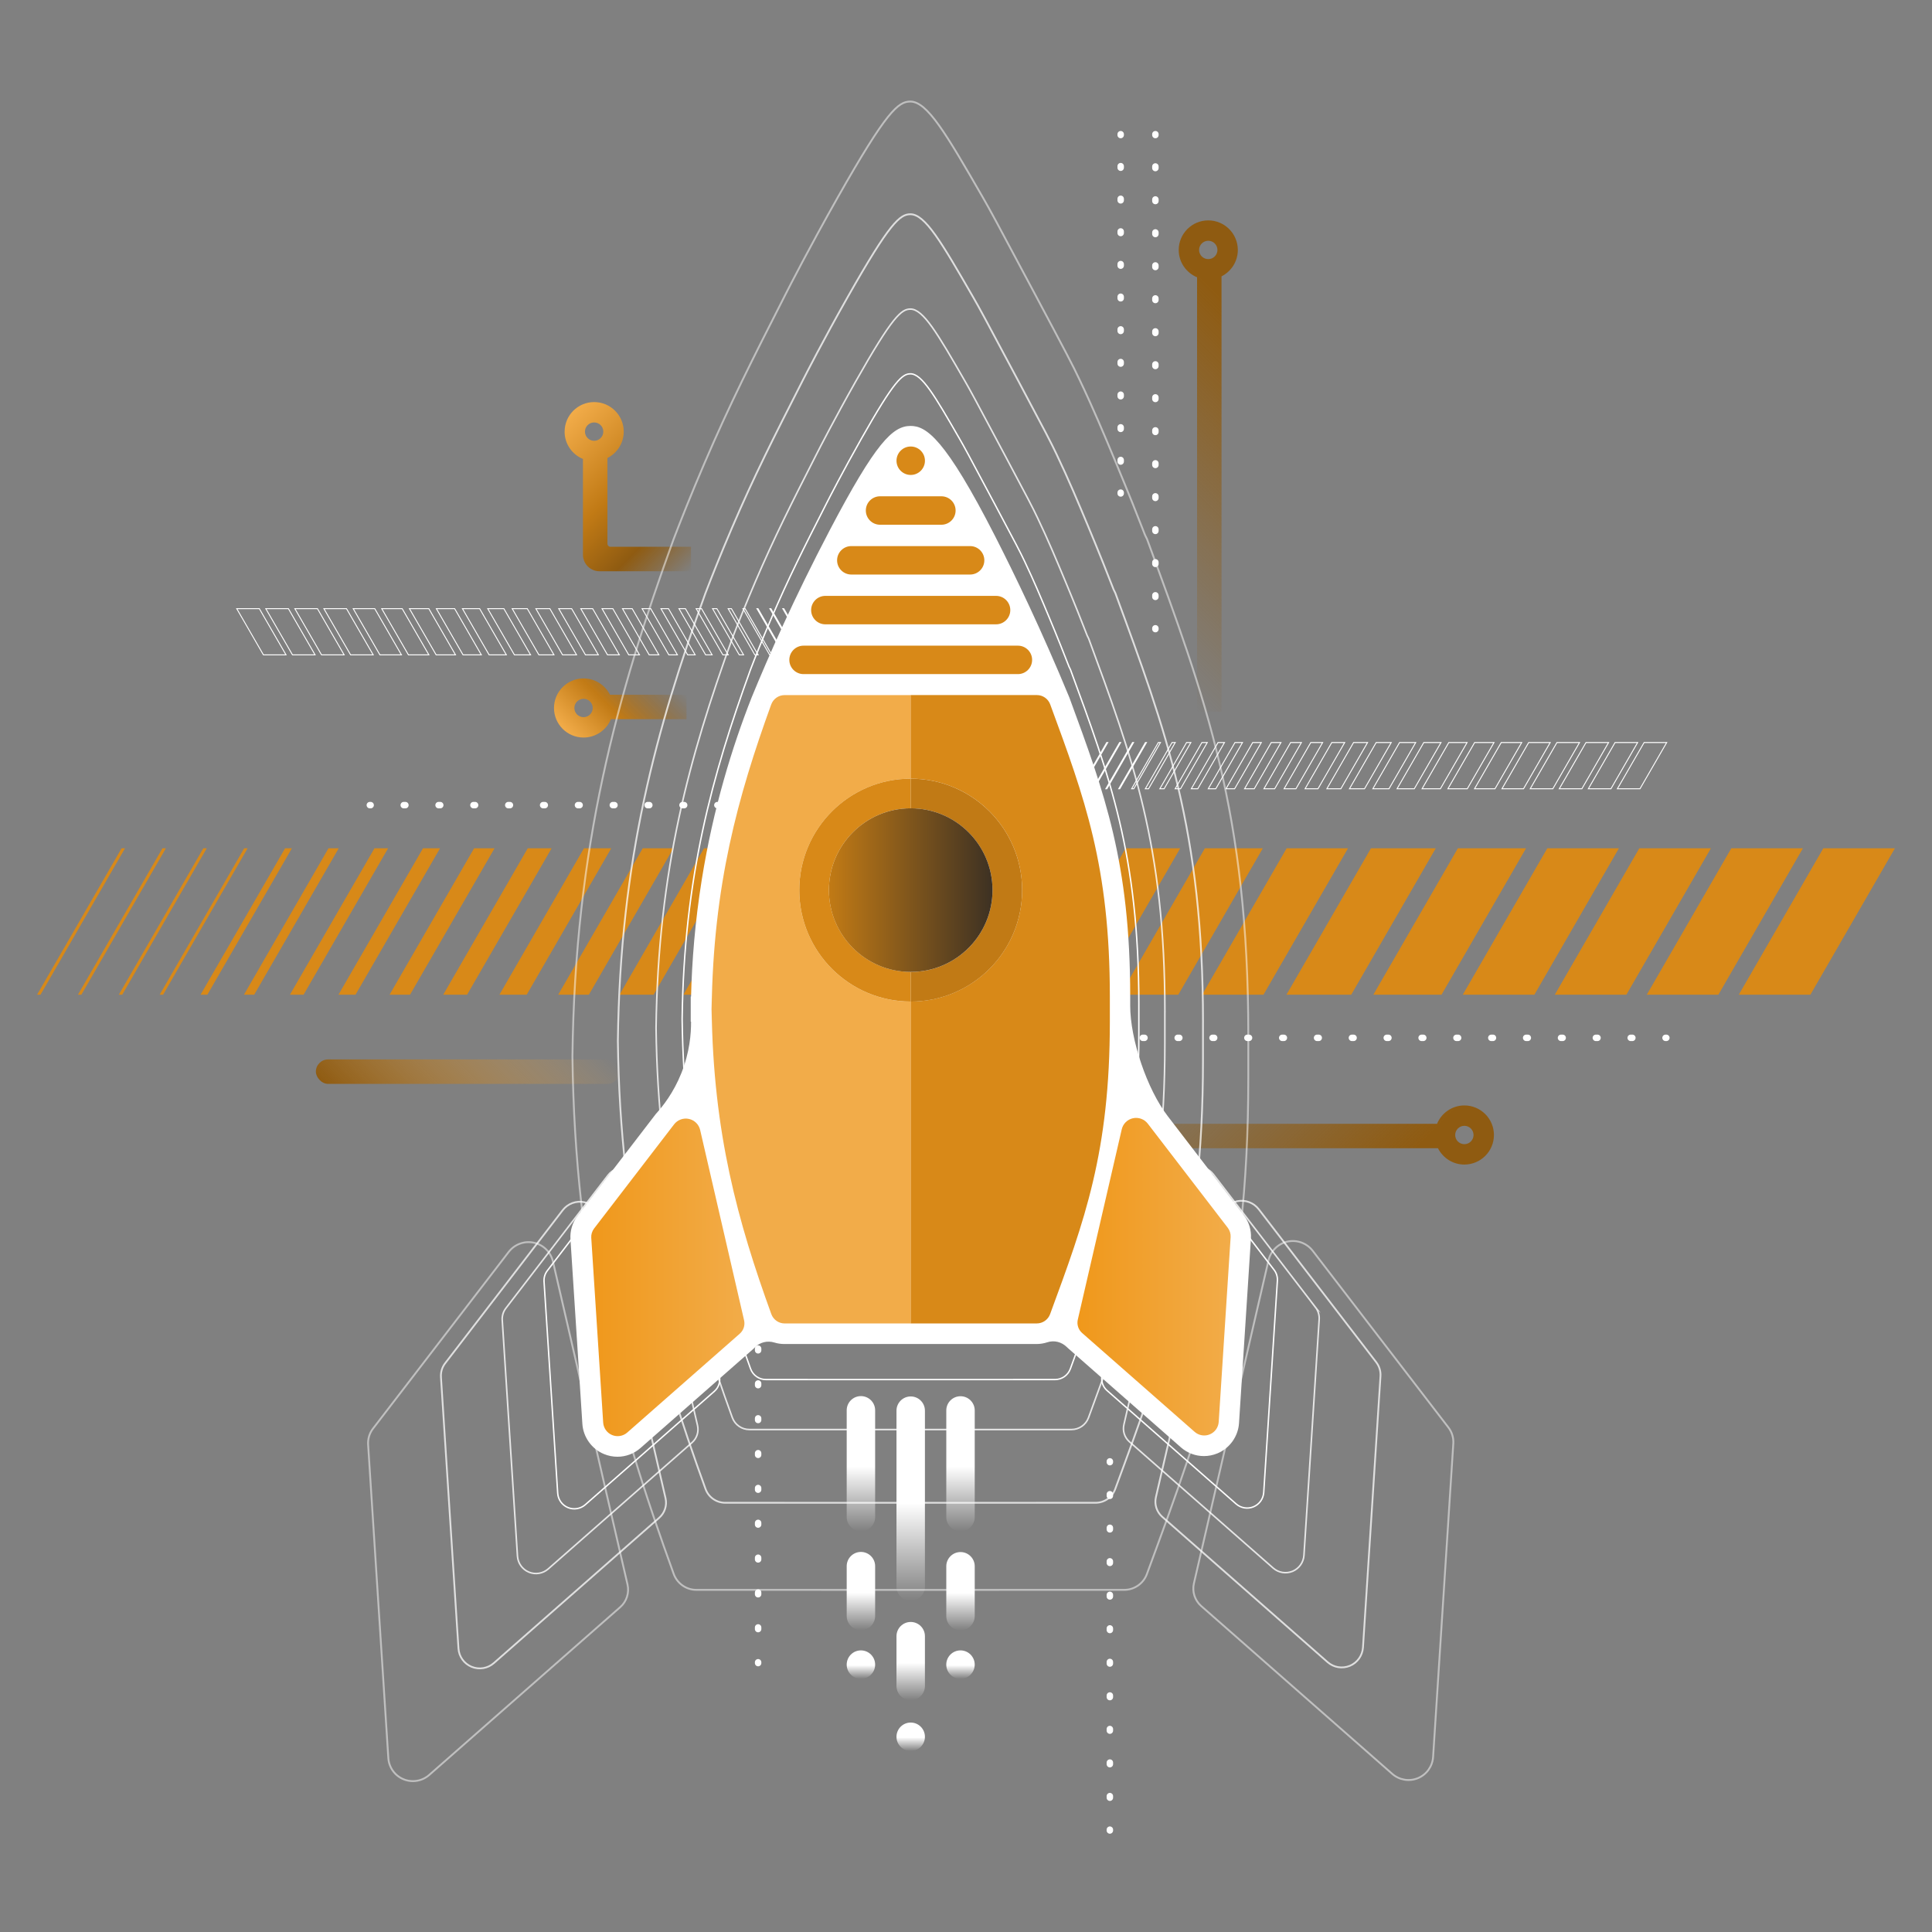 <?xml version="1.0" encoding="UTF-8"?>
<svg id="Layer_1" data-name="Layer 1" xmlns="http://www.w3.org/2000/svg" xmlns:xlink="http://www.w3.org/1999/xlink" viewBox="0 0 1080 1080">
  <rect x="0" y="0" width="1080" height="1080" fill="#808080" stroke="none"/>
  <defs>
    <style>
      .cls-1 {
        opacity: .75;
      }

      .cls-2 {
        fill: url(#linear-gradient-13);
      }

      .cls-2, .cls-3, .cls-4, .cls-5, .cls-6, .cls-7, .cls-8, .cls-9, .cls-10, .cls-11, .cls-12, .cls-13, .cls-14, .cls-15, .cls-16, .cls-17 {
        fill-rule: evenodd;
      }

      .cls-3 {
        fill: url(#linear-gradient-15);
      }

      .cls-4, .cls-6, .cls-18, .cls-19, .cls-20, .cls-21, .cls-9, .cls-10, .cls-22, .cls-23, .cls-24, .cls-25, .cls-26, .cls-27 {
        fill: none;
        stroke: #fff;
      }

      .cls-4, .cls-6, .cls-18, .cls-20, .cls-21, .cls-9, .cls-10, .cls-22, .cls-25 {
        stroke-miterlimit: 10;
      }

      .cls-5 {
        fill: url(#linear-gradient-10);
      }

      .cls-28 {
        fill: url(#linear-gradient-2);
      }

      .cls-6, .cls-18 {
        stroke-width: .79px;
      }

      .cls-7, .cls-29 {
        fill: #d88918;
      }

      .cls-19, .cls-23, .cls-24, .cls-26, .cls-27 {
        stroke-linecap: round;
        stroke-linejoin: round;
        stroke-width: 3.61px;
      }

      .cls-30 {
        fill: #c17a15;
      }

      .cls-8 {
        fill: #fff;
      }

      .cls-21 {
        stroke-width: .52px;
      }

      .cls-31 {
        fill: url(#linear-gradient-4);
      }

      .cls-32 {
        opacity: .8;
      }

      .cls-33 {
        fill: url(#linear-gradient-3);
      }

      .cls-34 {
        fill: url(#linear-gradient-5);
      }

      .cls-9, .cls-22 {
        stroke-width: .88px;
      }

      .cls-10, .cls-25 {
        stroke-width: 1.04px;
      }

      .cls-35 {
        fill: url(#linear-gradient-17);
      }

      .cls-11 {
        fill: url(#linear-gradient-9);
      }

      .cls-12 {
        fill: url(#linear-gradient-12);
      }

      .cls-13 {
        fill: url(#linear-gradient-6);
      }

      .cls-36 {
        fill: #f2ac49;
      }

      .cls-23 {
        stroke-dasharray: .89 17.86;
      }

      .cls-24 {
        stroke-dasharray: .93 18.55;
      }

      .cls-37 {
        fill: #e58c35;
      }

      .cls-14 {
        fill: url(#linear-gradient-7);
      }

      .cls-15 {
        fill: url(#linear-gradient-8);
      }

      .cls-16 {
        fill: url(#linear-gradient-14);
      }

      .cls-26 {
        stroke-dasharray: .87 17.38;
      }

      .cls-38 {
        fill: url(#linear-gradient-16);
      }

      .cls-17 {
        fill: url(#linear-gradient-11);
      }

      .cls-39 {
        fill: url(#linear-gradient);
      }

      .cls-40 {
        opacity: .5;
      }

      .cls-27 {
        stroke-dasharray: .88 17.56;
      }
    </style>
    <linearGradient id="linear-gradient" x1="94.8" y1="659.95" x2="182.53" y2="572.22" gradientTransform="translate(122.81 -17.03)" gradientUnits="userSpaceOnUse">
      <stop offset="0" stop-color="#8f5b11"/>
      <stop offset="1" stop-color="#f2ac49" stop-opacity="0"/>
    </linearGradient>
    <linearGradient id="linear-gradient-2" x1="12128.34" y1="2889.45" x2="12172.49" y2="2845.29" gradientTransform="translate(12497.14 3262.85) rotate(-180)" gradientUnits="userSpaceOnUse">
      <stop offset="0" stop-color="#8f5b11" stop-opacity="0"/>
      <stop offset=".56" stop-color="#c17a15"/>
      <stop offset="1" stop-color="#f2ac49"/>
    </linearGradient>
    <linearGradient id="linear-gradient-3" x1="7439.22" y1="-4360.74" x2="7516.99" y2="-4438.51" gradientTransform="translate(4745.07 7760.49) rotate(-90)" gradientUnits="userSpaceOnUse">
      <stop offset="0" stop-color="#8f5b11" stop-opacity="0"/>
      <stop offset=".27" stop-color="#8f5b11"/>
      <stop offset=".56" stop-color="#c17a15"/>
      <stop offset="1" stop-color="#f2ac49"/>
    </linearGradient>
    <linearGradient id="linear-gradient-4" x1="603.78" y1="332.44" x2="747.64" y2="188.58" gradientUnits="userSpaceOnUse">
      <stop offset="0" stop-color="#8f5b11" stop-opacity="0"/>
      <stop offset=".85" stop-color="#8f5b11"/>
    </linearGradient>
    <linearGradient id="linear-gradient-5" x1="3922.63" y1="6878.52" x2="4066.49" y2="6734.66" gradientTransform="translate(7504.4 -3359.81) rotate(90)" xlink:href="#linear-gradient-4"/>
    <linearGradient id="linear-gradient-6" x1="330.49" y1="714.05" x2="416.14" y2="714.05" gradientUnits="userSpaceOnUse">
      <stop offset="0" stop-color="#f0981b"/>
      <stop offset="1" stop-color="#f2ac49"/>
    </linearGradient>
    <linearGradient id="linear-gradient-7" x1="509.09" y1="894.93" x2="509.09" y2="780.61" gradientUnits="userSpaceOnUse">
      <stop offset="0" stop-color="#fff" stop-opacity="0"/>
      <stop offset=".48" stop-color="#fff"/>
    </linearGradient>
    <linearGradient id="linear-gradient-8" x1="536.92" y1="856.01" x2="536.92" y2="780.49" xlink:href="#linear-gradient-7"/>
    <linearGradient id="linear-gradient-9" x1="481.26" y1="855.97" x2="481.26" y2="780.42" xlink:href="#linear-gradient-7"/>
    <linearGradient id="linear-gradient-10" x1="509.09" y1="950.42" x2="509.09" y2="906.69" xlink:href="#linear-gradient-7"/>
    <linearGradient id="linear-gradient-11" x1="536.92" y1="911.34" x2="536.92" y2="867.61" xlink:href="#linear-gradient-7"/>
    <linearGradient id="linear-gradient-12" x1="481.26" y1="911.27" x2="481.26" y2="867.53" xlink:href="#linear-gradient-7"/>
    <linearGradient id="linear-gradient-13" x1="509.09" y1="978.82" x2="509.09" y2="962.92" xlink:href="#linear-gradient-7"/>
    <linearGradient id="linear-gradient-14" x1="536.92" y1="938.48" x2="536.92" y2="922.57" xlink:href="#linear-gradient-7"/>
    <linearGradient id="linear-gradient-15" x1="481.26" y1="938.48" x2="481.26" y2="922.58" xlink:href="#linear-gradient-7"/>
    <linearGradient id="linear-gradient-16" x1="463.37" y1="497.58" x2="554.82" y2="497.58" gradientUnits="userSpaceOnUse">
      <stop offset="0" stop-color="#c17a15"/>
      <stop offset="1" stop-color="#3d3123"/>
    </linearGradient>
    <linearGradient id="linear-gradient-17" x1="602.31" y1="713.68" x2="687.96" y2="713.68" xlink:href="#linear-gradient-6"/>
  </defs>
  <rect class="cls-39" x="176.58" y="592.22" width="169.78" height="13.67" rx="6.84" ry="6.84"/>
  <path class="cls-28" d="M326.21,412.29c6.89,0,12.82-4.24,15.29-10.26h42.26v-13.67h-42.78c-2.72-5.4-8.32-9.11-14.77-9.11-9.11,0-16.52,7.41-16.52,16.52s7.41,16.52,16.52,16.52ZM326.21,390.64c2.83,0,5.13,2.3,5.13,5.13s-2.3,5.13-5.13,5.13-5.13-2.3-5.13-5.13,2.31-5.13,5.13-5.13Z"/>
  <path class="cls-33" d="M315.61,241.28c0,6.89,4.24,12.81,10.26,15.28v53.53c0,5.1,4.14,9.24,9.24,9.24h51.16v-13.67h-45.03c-.93,0-1.69-.76-1.69-1.69v-47.93c5.4-2.72,9.12-8.31,9.12-14.76,0-9.11-7.41-16.52-16.52-16.52s-16.52,7.41-16.52,16.52ZM337.26,241.28c0,2.83-2.3,5.13-5.13,5.13s-5.13-2.3-5.13-5.13,2.3-5.13,5.13-5.13,5.13,2.3,5.13,5.13Z"/>
  <path class="cls-31" d="M691.95,139.72c0-9.11-7.41-16.52-16.52-16.52s-16.52,7.41-16.52,16.52c0,6.89,4.24,12.81,10.26,15.28v242.81h13.67v-243.33c5.4-2.72,9.12-8.31,9.12-14.76ZM675.43,134.59c2.83,0,5.13,2.3,5.13,5.13s-2.3,5.13-5.13,5.13-5.13-2.3-5.13-5.13,2.3-5.13,5.13-5.13Z"/>
  <path class="cls-34" d="M818.6,650.99c9.11,0,16.52-7.41,16.52-16.52,0-9.11-7.41-16.52-16.52-16.52-6.89,0-12.81,4.24-15.28,10.26h-242.81s0,13.67,0,13.67h243.33c2.72,5.4,8.31,9.12,14.76,9.12ZM823.72,634.47c0,2.83-2.3,5.13-5.13,5.13-2.83,0-5.13-2.3-5.13-5.13,0-2.83,2.3-5.13,5.13-5.13s5.13,2.3,5.13,5.13Z"/>
  <g>
    <line class="cls-19" x1="645.87" y1="351.68" x2="645.87" y2="351.22"/>
    <line class="cls-27" x1="645.87" y1="333.66" x2="645.87" y2="84.26"/>
    <line class="cls-19" x1="645.87" y1="75.48" x2="645.87" y2="75.02"/>
  </g>
  <g>
    <line class="cls-19" x1="626.47" y1="275.84" x2="626.47" y2="275.39"/>
    <line class="cls-26" x1="626.47" y1="258" x2="626.47" y2="84.17"/>
    <line class="cls-19" x1="626.47" y1="75.48" x2="626.47" y2="75.02"/>
  </g>
  <g>
    <line class="cls-19" x1="423.79" y1="929.67" x2="423.79" y2="929.22"/>
    <line class="cls-24" x1="423.79" y1="910.67" x2="423.79" y2="588.84"/>
    <line class="cls-19" x1="423.79" y1="579.56" x2="423.79" y2="579.11"/>
  </g>
  <g>
    <line class="cls-19" x1="620.42" y1="1023.25" x2="620.42" y2="1022.79"/>
    <line class="cls-23" x1="620.42" y1="1004.93" x2="620.42" y2="826.29"/>
    <line class="cls-19" x1="620.42" y1="817.36" x2="620.42" y2="816.91"/>
  </g>
  <g>
    <line class="cls-19" x1="931.5" y1="580.16" x2="931.05" y2="580.16"/>
    <line class="cls-24" x1="912.5" y1="580.16" x2="590.67" y2="580.16"/>
    <line class="cls-19" x1="581.4" y1="580.16" x2="580.94" y2="580.16"/>
  </g>
  <g>
    <line class="cls-19" x1="557.3" y1="450.07" x2="556.85" y2="450.07"/>
    <line class="cls-24" x1="538.3" y1="450.07" x2="216.47" y2="450.07"/>
    <line class="cls-19" x1="207.19" y1="450.07" x2="206.74" y2="450.07"/>
  </g>
  <g>
    <polygon class="cls-21" points="671.86 415.08 656.93 440.92 659.94 440.92 674.87 415.08 671.86 415.08"/>
    <polygon class="cls-21" points="680.88 415.08 665.95 440.92 669.57 440.92 684.49 415.08 680.88 415.08"/>
    <polygon class="cls-21" points="663.29 415.08 648.37 440.92 650.77 440.92 665.7 415.08 663.29 415.08"/>
    <polygon class="cls-21" points="700.27 415.08 685.35 440.92 690.16 440.92 705.08 415.08 700.27 415.08"/>
    <polygon class="cls-21" points="710.64 415.08 695.72 440.92 701.14 440.92 716.06 415.08 710.64 415.08"/>
    <polygon class="cls-21" points="690.35 415.08 675.43 440.92 679.64 440.92 694.56 415.08 690.35 415.08"/>
    <polygon class="cls-21" points="655.17 415.08 640.25 440.92 642.06 440.92 656.98 415.08 655.17 415.08"/>
    <polygon class="cls-21" points="625.87 415.08 610.94 440.92 611.54 440.92 626.47 415.08 625.87 415.08"/>
    <polygon class="cls-21" points="618.65 415.08 603.73 440.92 604.33 440.92 619.25 415.08 618.65 415.08"/>
    <polygon class="cls-21" points="721.47 415.08 706.55 440.92 712.56 440.92 727.49 415.08 721.47 415.08"/>
    <polygon class="cls-21" points="633.08 415.08 618.16 440.92 618.76 440.92 633.68 415.08 633.08 415.08"/>
    <polygon class="cls-21" points="647.51 415.08 632.58 440.92 633.79 440.92 648.71 415.08 647.51 415.08"/>
    <polygon class="cls-21" points="640.29 415.08 625.37 440.92 625.97 440.92 640.89 415.08 640.29 415.08"/>
    <polygon class="cls-21" points="824.32 415.08 809.39 440.92 820.23 440.92 835.15 415.08 824.32 415.08"/>
    <polygon class="cls-21" points="839.2 415.08 824.28 440.92 835.72 440.92 850.64 415.08 839.2 415.08"/>
    <polygon class="cls-21" points="870.33 415.08 855.41 440.92 868.05 440.92 882.97 415.08 870.33 415.08"/>
    <polygon class="cls-21" points="854.54 415.08 839.62 440.92 851.66 440.92 866.58 415.08 854.54 415.08"/>
    <polygon class="cls-21" points="886.57 415.08 871.65 440.92 884.29 440.92 899.21 415.08 886.57 415.08"/>
    <polygon class="cls-21" points="919.06 415.08 904.13 440.92 916.77 440.92 931.69 415.08 919.06 415.08"/>
    <polygon class="cls-21" points="902.82 415.08 887.89 440.92 900.53 440.92 915.45 415.08 902.82 415.08"/>
    <polygon class="cls-21" points="744.47 415.08 729.55 440.92 736.77 440.92 751.69 415.08 744.47 415.08"/>
    <polygon class="cls-21" points="756.65 415.08 741.73 440.92 749.55 440.92 764.48 415.08 756.65 415.08"/>
    <polygon class="cls-21" points="732.74 415.08 717.82 440.92 724.44 440.92 739.36 415.08 732.74 415.08"/>
    <polygon class="cls-21" points="769.28 415.08 754.36 440.92 762.78 440.92 777.71 415.08 769.28 415.08"/>
    <polygon class="cls-21" points="782.36 415.08 767.44 440.92 776.47 440.92 791.39 415.08 782.36 415.08"/>
    <polygon class="cls-21" points="795.9 415.08 780.97 440.92 790.6 440.92 805.53 415.08 795.9 415.08"/>
    <polygon class="cls-21" points="809.88 415.08 794.96 440.92 805.19 440.92 820.11 415.08 809.88 415.08"/>
  </g>
  <g>
    <polygon class="cls-21" points="392.18 340.25 407.1 366.09 404.09 366.09 389.17 340.25 392.18 340.25"/>
    <polygon class="cls-21" points="383.16 340.25 398.08 366.09 394.47 366.09 379.55 340.25 383.16 340.25"/>
    <polygon class="cls-21" points="400.75 340.25 415.67 366.09 413.26 366.09 398.34 340.25 400.75 340.25"/>
    <polygon class="cls-21" points="363.77 340.25 378.69 366.09 373.88 366.09 358.95 340.25 363.77 340.25"/>
    <polygon class="cls-21" points="353.39 340.25 368.32 366.09 362.9 366.09 347.98 340.25 353.39 340.25"/>
    <polygon class="cls-21" points="373.69 340.25 388.61 366.09 384.4 366.09 369.48 340.25 373.69 340.25"/>
    <polygon class="cls-21" points="408.87 340.25 423.79 366.09 421.98 366.09 407.06 340.25 408.87 340.25"/>
    <polygon class="cls-21" points="438.17 340.25 453.09 366.09 452.49 366.09 437.57 340.25 438.17 340.25"/>
    <polygon class="cls-21" points="445.39 340.25 460.31 366.09 459.71 366.09 444.78 340.25 445.39 340.25"/>
    <polygon class="cls-21" points="342.57 340.25 357.49 366.09 351.47 366.09 336.55 340.25 342.57 340.25"/>
    <polygon class="cls-21" points="430.96 340.25 445.88 366.09 445.28 366.09 430.36 340.25 430.96 340.25"/>
    <polygon class="cls-21" points="416.53 340.25 431.45 366.09 430.25 366.09 415.33 340.25 416.53 340.25"/>
    <polygon class="cls-21" points="423.74 340.25 438.67 366.09 438.07 366.09 423.14 340.25 423.74 340.25"/>
    <polygon class="cls-21" points="239.72 340.25 254.64 366.09 243.81 366.09 228.89 340.25 239.72 340.25"/>
    <polygon class="cls-21" points="224.83 340.25 239.76 366.09 228.32 366.09 213.4 340.25 224.83 340.25"/>
    <polygon class="cls-21" points="193.7 340.25 208.63 366.09 195.99 366.09 181.07 340.25 193.7 340.25"/>
    <polygon class="cls-21" points="209.49 340.25 224.42 366.09 212.38 366.09 197.46 340.25 209.49 340.25"/>
    <polygon class="cls-21" points="177.46 340.25 192.39 366.09 179.75 366.09 164.83 340.25 177.46 340.25"/>
    <polygon class="cls-21" points="144.98 340.25 159.9 366.09 147.27 366.09 132.34 340.25 144.98 340.25"/>
    <polygon class="cls-21" points="161.22 340.25 176.14 366.09 163.51 366.09 148.58 340.25 161.22 340.25"/>
    <polygon class="cls-21" points="319.56 340.25 334.49 366.09 327.27 366.09 312.34 340.25 319.56 340.25"/>
    <polygon class="cls-21" points="307.39 340.25 322.31 366.09 314.48 366.09 299.56 340.25 307.39 340.25"/>
    <polygon class="cls-21" points="331.29 340.25 346.22 366.09 339.6 366.09 324.67 340.25 331.29 340.25"/>
    <polygon class="cls-21" points="294.76 340.25 309.68 366.09 301.25 366.09 286.33 340.25 294.76 340.25"/>
    <polygon class="cls-21" points="281.67 340.25 296.6 366.09 287.57 366.09 272.65 340.25 281.67 340.25"/>
    <polygon class="cls-21" points="268.14 340.25 283.06 366.09 273.43 366.09 258.51 340.25 268.14 340.25"/>
    <polygon class="cls-21" points="254.16 340.25 269.08 366.09 258.85 366.09 243.93 340.25 254.16 340.25"/>
  </g>
  <path class="cls-29" d="M245.99,474.19l-47.25,81.85h-9.53l47.25-81.85h9.53ZM265.03,474.19l-47.25,81.85h11.43l47.25-81.85h-11.43ZM209.33,474.19l-47.25,81.85h7.62l47.25-81.85h-7.62ZM326.44,474.19l-47.25,81.85h15.25l47.25-81.85h-15.25ZM359.29,474.19l-47.25,81.85h17.15l47.25-81.85h-17.15ZM295.02,474.19l-47.25,81.85h13.34l47.25-81.85h-13.34ZM183.63,474.19l-47.25,81.85h5.72l47.25-81.85h-5.72ZM90.83,474.19l-47.25,81.85h1.91l47.25-81.85h-1.91ZM67.98,474.19l-47.25,81.85h1.91l47.25-81.85h-1.91ZM393.57,474.19l-47.25,81.85h19.06l47.25-81.85h-19.06ZM113.67,474.19l-47.25,81.85h1.91l47.25-81.85h-1.91ZM159.36,474.19l-47.25,81.85h3.81l47.25-81.85h-3.81ZM136.51,474.19l-47.25,81.85h1.91l47.25-81.85h-1.91ZM719.25,474.19l-47.25,81.85h34.3l47.25-81.85h-34.3ZM766.39,474.19l-47.25,81.85h36.21l47.25-81.85h-36.21ZM864.96,474.19l-47.25,81.85h40.02l47.25-81.85h-40.02ZM814.96,474.19l-47.25,81.85h38.11l47.25-81.85h-38.11ZM916.39,474.19l-47.25,81.85h40.02l47.25-81.85h-40.02ZM1019.25,474.19l-47.25,81.85h40.02l47.25-81.85h-40.02ZM967.82,474.19l-47.25,81.85h40.02l47.25-81.85h-40.02ZM466.41,474.19l-47.25,81.85h22.87l47.25-81.85h-22.87ZM504.98,474.19l-47.25,81.85h24.77l47.25-81.85h-24.77ZM429.27,474.19l-47.25,81.85h20.96l47.25-81.85h-20.96ZM544.97,474.19l-47.25,81.85h26.68l47.25-81.85h-26.68ZM586.4,474.19l-47.25,81.85h28.59l47.25-81.85h-28.59ZM629.25,474.19l-47.25,81.85h30.49l47.25-81.85h-30.49ZM673.53,474.19l-47.25,81.85h32.4l47.25-81.85h-32.4Z"/>
  <path class="cls-8" d="M695.35,679.37v-.02c-4.5-5.83-16.74-21.77-28.57-37.18l-14.01-18.24c-11.54-15.03-20.98-42.82-20.98-61.77v-5.08c0-74.77-14.21-113.38-33.88-166.82l-.17-.45c-15.64-37.82-30.34-68.25-41.35-89.85-28.1-55.11-38.68-61.91-47.43-61.86-9.95.05-19.42,9.3-45.13,58.28-19.98,38.07-34.26,70.6-43.66,93.5-10.78,27.39-21.44,61.67-27.88,101.9-3.79,23.71-5.51,45.66-5.98,65.3h-.18v14.06h.18c.04,6.45-.7,17.05-5.52,28.98-4.26,10.57-10.06,18.07-14.19,22.62l-43.76,56.99c-2.85,3.7-4.25,8.31-3.95,12.98l6.66,103.25c.48,7.41,5.22,14.03,12.07,16.86,2.45,1.02,5.01,1.51,7.54,1.51,4.67,0,9.25-1.67,12.91-4.89,18.45-16.21,52.11-45.79,62.92-55.28.36-.32.7-.64,1.04-.98,2.82-2.88,6.96-3.88,10.82-2.7,1.8.55,3.69.84,5.63.84h140.93c2.08,0,4.12-.34,6.03-.97,3.86-1.27,8.02-.2,10.91,2.66.27.26.54.52.83.77l62.92,55.28c3.66,3.22,8.24,4.9,12.91,4.9,2.53,0,5.09-.5,7.54-1.51,6.85-2.84,11.59-9.46,12.07-16.87,1.9-29.44,5.76-89.36,6.66-103.25.3-4.66-1.1-9.26-3.94-12.97Z"/>
  <g>
    <g>
      <g>
        <path class="cls-6" d="M304.13,716.32c-.14-2.16.51-4.3,1.83-6.01,7.66-9.98,35.09-45.69,51.28-66.77,2.23-2.91,5.93-4.26,9.51-3.48,3.57.78,6.38,3.55,7.2,7.11,7.88,34.12,23.72,102.77,28.16,121.99.73,3.14-.33,6.44-2.76,8.57-12.39,10.89-51,44.81-72.16,63.4-2.66,2.34-6.43,2.96-9.71,1.61-3.27-1.35-5.49-4.46-5.72-8-2.18-33.77-6.61-102.48-7.64-118.41h0Z"/>
        <path class="cls-18" d="M712.23,709.88c-7.67-9.98-35.09-45.69-51.28-66.77-2.23-2.9-5.93-4.26-9.51-3.48-3.57.78-6.38,3.55-7.2,7.11-7.88,34.12-23.73,102.77-28.16,121.99-.73,3.15.33,6.44,2.76,8.57,12.39,10.89,51,44.81,72.16,63.4,2.66,2.34,6.43,2.97,9.7,1.61,3.28-1.36,5.5-4.46,5.73-8,2.18-33.77,6.61-102.48,7.64-118.41.14-2.16-.51-4.3-1.83-6.01Z"/>
      </g>
      <path class="cls-18" d="M636.62,561.61v16.12c0,83.72-16.14,127.3-38.3,187.49-1.32,3.59-4.74,5.96-8.56,5.96-13.65,0-47.23.01-80.82.01s-67.14,0-80.78-.01c-3.84.01-7.26-2.4-8.58-6-21.46-59.17-37.26-116.04-38.26-195.5,1-79.4,16.77-136.19,38.19-195.32,2.59-6.76,6.51-16.69,11.61-28.58,9.77-22.79,18-39.03,30.63-63.85,1.72-3.37,9.15-17.94,19.8-36.76,18.46-32.64,22.89-36.2,27.39-36.2,6.41,0,13.49,12.06,27.39,36.19,2.85,4.94,4.4,7.8,19.82,36.77,12.37,23.24,13.9,26.16,16.64,31.92,5.33,11.2,9.17,20.4,13.98,31.93,4.59,11,8.25,20.27,10.85,26.96l.77,1.57c22.13,60.15,38.24,103.65,38.24,187.29Z"/>
    </g>
    <g class="cls-32">
      <g>
        <path class="cls-9" d="M280.75,738c-.15-2.41.57-4.79,2.04-6.7,8.54-11.12,39.1-50.9,57.13-74.39,2.48-3.24,6.61-4.74,10.59-3.88,3.98.87,7.11,3.95,8.03,7.92,8.77,38.01,26.43,114.49,31.38,135.91.81,3.5-.37,7.17-3.07,9.55-13.8,12.13-56.82,49.92-80.39,70.63-2.97,2.61-7.16,3.3-10.81,1.79-3.65-1.51-6.12-4.97-6.38-8.91-2.42-37.62-7.36-114.17-8.51-131.92h0Z"/>
        <path class="cls-22" d="M735.4,730.83c-8.54-11.12-39.1-50.9-57.13-74.39-2.48-3.23-6.61-4.74-10.59-3.88-3.98.87-7.11,3.95-8.03,7.92-8.77,38.01-26.43,114.49-31.38,135.91-.81,3.51.37,7.17,3.07,9.55,13.8,12.13,56.82,49.92,80.39,70.63,2.97,2.61,7.16,3.3,10.81,1.79,3.65-1.51,6.13-4.97,6.38-8.92,2.42-37.62,7.36-114.17,8.51-131.92.15-2.41-.57-4.79-2.04-6.7Z"/>
      </g>
      <path class="cls-22" d="M651.16,565.65v17.96c0,93.27-17.98,141.82-42.67,208.87-1.47,4-5.28,6.64-9.53,6.64-15.2,0-52.61.01-90.04.01s-74.79,0-90-.01c-4.28.01-8.09-2.67-9.56-6.68-23.91-65.91-41.51-129.27-42.62-217.8,1.11-88.45,18.68-151.72,42.55-217.6,2.89-7.53,7.25-18.6,12.93-31.84,10.89-25.39,20.06-43.48,34.13-71.13,1.91-3.76,10.2-19.98,22.06-40.96,20.57-36.36,25.5-40.33,30.52-40.33,7.14,0,15.03,13.44,30.51,40.32,3.17,5.51,4.9,8.69,22.08,40.97,13.78,25.89,15.48,29.14,18.54,35.56,5.94,12.48,10.22,22.72,15.57,35.57,5.11,12.25,9.2,22.58,12.09,30.04l.86,1.75c24.66,67.01,42.6,115.48,42.6,208.66Z"/>
    </g>
    <g class="cls-1">
      <g>
        <path class="cls-4" d="M246.5,769.77c-.18-2.77.65-5.51,2.34-7.7,9.82-12.79,44.96-58.54,65.7-85.55,2.85-3.72,7.6-5.46,12.18-4.46,4.58,1,8.18,4.54,9.23,9.11,10.09,43.71,30.39,131.66,36.08,156.3.93,4.03-.43,8.25-3.53,10.98-15.87,13.95-65.34,57.41-92.45,81.23-3.41,3-8.24,3.8-12.44,2.06-4.2-1.73-7.04-5.71-7.33-10.25-2.79-43.26-8.47-131.3-9.79-151.7h0Z"/>
        <path class="cls-20" d="M769.35,761.53c-9.82-12.78-44.96-58.54-65.7-85.55-2.86-3.72-7.6-5.46-12.18-4.46-4.58,1-8.18,4.54-9.23,9.11-10.09,43.71-30.4,131.67-36.08,156.3-.93,4.03.43,8.25,3.53,10.98,15.87,13.95,65.34,57.41,92.45,81.23,3.41,3,8.23,3.8,12.43,2.06,4.2-1.74,7.04-5.72,7.34-10.25,2.79-43.26,8.47-131.3,9.79-151.7.18-2.77-.66-5.5-2.34-7.7Z"/>
      </g>
      <path class="cls-20" d="M672.48,571.56v20.66c0,107.26-20.67,163.09-49.08,240.2-1.69,4.6-6.07,7.64-10.96,7.64-17.48,0-60.51.01-103.54.01s-86.01,0-103.5-.01c-4.92.01-9.3-3.07-10.99-7.68-27.49-75.8-47.74-148.67-49.02-250.48,1.28-101.72,21.48-174.48,48.93-250.24,3.32-8.66,8.34-21.39,14.87-36.62,12.52-29.2,23.06-50,39.25-81.8,2.2-4.32,11.72-22.98,25.37-47.1,23.65-41.82,29.32-46.38,35.1-46.38,8.21,0,17.28,15.46,35.09,46.36,3.65,6.33,5.64,10,25.39,47.11,15.85,29.78,17.81,33.51,21.32,40.89,6.83,14.35,11.75,26.13,17.91,40.91,5.88,14.09,10.58,25.97,13.9,34.54l.98,2.01c28.36,77.07,48.99,132.8,48.99,239.96Z"/>
    </g>
    <g class="cls-40">
      <g>
        <path class="cls-10" d="M205.78,807.54c-.2-3.2.76-6.36,2.7-8.9,11.34-14.77,51.93-67.62,75.89-98.81,3.3-4.3,8.78-6.3,14.07-5.15,5.29,1.15,9.44,5.25,10.66,10.52,11.66,50.48,35.11,152.08,41.68,180.53,1.07,4.65-.49,9.53-4.08,12.68-18.34,16.11-75.48,66.31-106.79,93.82-3.94,3.46-9.51,4.38-14.36,2.38-4.85-2-8.13-6.6-8.47-11.84-3.22-49.97-9.78-151.66-11.3-175.23h0Z"/>
        <path class="cls-25" d="M809.71,798.02c-11.35-14.77-51.93-67.62-75.89-98.81-3.3-4.29-8.78-6.3-14.07-5.15-5.29,1.15-9.44,5.25-10.66,10.52-11.66,50.48-35.11,152.09-41.68,180.53-1.08,4.66.49,9.53,4.08,12.68,18.34,16.11,75.48,66.31,106.79,93.82,3.94,3.46,9.51,4.39,14.36,2.38,4.85-2.01,8.14-6.61,8.47-11.84,3.22-49.97,9.78-151.66,11.3-175.23.2-3.2-.76-6.36-2.7-8.9Z"/>
      </g>
      <path class="cls-25" d="M697.81,578.6v23.86c0,123.89-23.88,188.39-56.69,277.45-1.95,5.31-7.01,8.83-12.66,8.83-20.2,0-69.89.02-119.6.02s-99.35,0-119.55-.02c-5.69.02-10.74-3.55-12.7-8.88-31.75-87.56-55.14-171.72-56.62-289.32,1.48-117.49,24.81-201.54,56.52-289.04,3.84-10,9.63-24.7,17.17-42.29,14.46-33.73,26.64-57.76,45.33-94.48,2.54-4.99,13.54-26.54,29.3-54.4,27.32-48.3,33.87-53.57,40.54-53.57,9.48,0,19.96,17.85,40.53,53.55,4.21,7.31,6.51,11.55,29.33,54.42,18.3,34.4,20.57,38.71,24.63,47.23,7.89,16.58,13.57,30.18,20.69,47.25,6.79,16.27,12.21,29.99,16.06,39.9l1.14,2.33c32.75,89.02,56.58,153.39,56.58,277.16Z"/>
    </g>
    <g>
      <g>
        <path class="cls-7" d="M517.05,257.55c0-4.39-3.56-7.95-7.95-7.95-4.39,0-7.95,3.56-7.95,7.95,0,4.39,3.56,7.95,7.95,7.95,4.39,0,7.95-3.56,7.95-7.95Z"/>
        <path class="cls-7" d="M534.19,285.38c0-4.39-3.56-7.95-7.95-7.95h-34.29c-4.39,0-7.95,3.56-7.95,7.95,0,4.39,3.56,7.95,7.95,7.95h34.29c4.39,0,7.95-3.56,7.95-7.95h0Z"/>
        <path class="cls-7" d="M550.25,313.22c0-4.39-3.56-7.95-7.95-7.95h-66.41c-4.39,0-7.95,3.56-7.95,7.95,0,4.39,3.56,7.95,7.95,7.95h66.41c4.39,0,7.95-3.56,7.95-7.95Z"/>
        <path class="cls-7" d="M564.76,341.05c0-4.39-3.56-7.95-7.95-7.95h-95.43c-4.39,0-7.95,3.56-7.95,7.95,0,4.39,3.56,7.95,7.95,7.95h95.43c4.39,0,7.95-3.56,7.95-7.95h0Z"/>
        <path class="cls-7" d="M576.96,368.88c0-4.39-3.56-7.95-7.95-7.95h-119.82c-4.39,0-7.95,3.56-7.95,7.95,0,4.39,3.56,7.95,7.95,7.95h119.82c4.39,0,7.95-3.56,7.95-7.95Z"/>
      </g>
      <path class="cls-13" d="M330.51,691.98c-.12-1.88.45-3.75,1.59-5.24,6.68-8.7,30.6-39.84,44.72-58.22,1.94-2.53,5.17-3.71,8.29-3.04,3.12.68,5.56,3.09,6.28,6.2,6.87,29.75,20.69,89.61,24.56,106.37.63,2.74-.29,5.61-2.4,7.47-10.8,9.49-44.47,39.07-62.92,55.28-2.32,2.04-5.61,2.58-8.46,1.4-2.86-1.18-4.79-3.89-4.99-6.98-1.9-29.45-5.76-89.36-6.66-103.25h0Z"/>
      <g>
        <path class="cls-14" d="M509.09,894.93c4.39,0,7.95-3.56,7.95-7.95v-98.41c0-4.39-3.56-7.95-7.95-7.95-4.39,0-7.95,3.56-7.95,7.95v98.41c0,4.39,3.56,7.95,7.95,7.95Z"/>
        <path class="cls-15" d="M536.93,856.01c4.39,0,7.95-3.56,7.95-7.95v-59.61c0-4.39-3.56-7.95-7.95-7.95-4.39,0-7.95,3.56-7.95,7.95v59.61c0,4.39,3.56,7.95,7.95,7.95h0Z"/>
        <path class="cls-11" d="M481.26,855.97c4.39,0,7.95-3.56,7.95-7.95v-59.64c0-4.39-3.56-7.95-7.95-7.95-4.39,0-7.95,3.56-7.95,7.95v59.64c0,4.39,3.56,7.95,7.95,7.95Z"/>
        <path class="cls-5" d="M509.09,950.42c4.39,0,7.95-3.56,7.95-7.95v-27.83c0-4.39-3.56-7.95-7.95-7.95-4.39,0-7.95,3.56-7.95,7.95v27.83c0,4.39,3.56,7.95,7.95,7.95h0Z"/>
        <path class="cls-17" d="M536.93,911.34c4.39,0,7.95-3.56,7.95-7.95v-27.83c0-4.39-3.56-7.95-7.95-7.95-4.39,0-7.95,3.56-7.95,7.95v27.83c0,4.39,3.56,7.95,7.95,7.95h0Z"/>
        <path class="cls-12" d="M481.26,911.27c4.39,0,7.95-3.56,7.95-7.95v-27.83c0-4.39-3.56-7.95-7.95-7.95-4.39,0-7.95,3.56-7.95,7.95v27.83c0,4.39,3.56,7.95,7.95,7.95Z"/>
        <path class="cls-2" d="M509.09,978.82c4.39,0,7.95-3.56,7.95-7.95,0-4.39-3.56-7.95-7.95-7.95-4.39,0-7.95,3.56-7.95,7.95,0,4.39,3.56,7.95,7.95,7.95Z"/>
        <path class="cls-16" d="M536.92,938.48c4.39,0,7.95-3.56,7.95-7.95,0-4.39-3.56-7.95-7.95-7.95-4.39,0-7.95,3.56-7.95,7.95,0,4.39,3.56,7.95,7.95,7.95Z"/>
        <path class="cls-3" d="M481.26,938.48c4.39,0,7.95-3.56,7.95-7.95,0-4.39-3.56-7.95-7.95-7.95-4.39,0-7.95,3.56-7.95,7.95,0,4.39,3.56,7.95,7.95,7.95Z"/>
      </g>
      <path class="cls-36" d="M431.11,393.81c-18.68,51.56-32.43,101.09-33.3,170.31.87,69.3,14.65,118.88,33.36,170.47,1.15,3.14,4.13,5.24,7.48,5.23,11.91,0,41.18,0,70.45,0v-179.95c-34.34,0-62.29-27.94-62.29-62.29,0-34.35,27.95-62.29,62.29-62.29h0v-46.72c-29.3,0-58.6,0-70.51,0-3.34,0-6.33,2.09-7.47,5.24Z"/>
      <path class="cls-37" d="M397.76,571.14c0-2.36.02-4.7.05-7.02-.03-2.32-.05-4.67-.05-7.04v14.06Z"/>
      <path class="cls-29" d="M463.37,497.58c0-25.24,20.49-45.72,45.73-45.73v-16.57h0c-34.34,0-62.29,27.95-62.29,62.29,0,34.35,27.95,62.29,62.29,62.29v-16.57c-25.23,0-45.72-20.49-45.73-45.73Z"/>
      <path class="cls-29" d="M509.09,435.28c34.35,0,62.29,27.95,62.29,62.29s-27.94,62.29-62.29,62.29h0v179.95c29.28,0,58.56,0,70.46,0,3.33,0,6.31-2.08,7.46-5.2,19.33-52.48,33.4-90.48,33.4-163.49v-14.06c0-72.93-14.04-110.86-33.34-163.31-1.15-3.13-4.13-5.21-7.46-5.21-11.91,0-41.22,0-70.53,0v46.72h0Z"/>
      <path class="cls-30" d="M571.38,497.58c0-34.34-27.94-62.29-62.29-62.29h0v16.57h0c25.24,0,45.73,20.49,45.73,45.73s-20.49,45.73-45.73,45.73h0v16.57h0c34.35,0,62.29-27.94,62.29-62.29Z"/>
      <path class="cls-38" d="M509.09,451.85c-25.24,0-45.72,20.49-45.73,45.73,0,25.24,20.49,45.73,45.73,45.73s45.73-20.49,45.73-45.73-20.49-45.72-45.73-45.73Z"/>
      <path class="cls-35" d="M686.35,686.36c-6.69-8.7-30.6-39.84-44.72-58.22-1.94-2.53-5.17-3.71-8.29-3.04-3.12.68-5.56,3.09-6.28,6.2-6.87,29.75-20.69,89.61-24.56,106.37-.64,2.74.29,5.61,2.4,7.47,10.8,9.49,44.47,39.07,62.92,55.28,2.32,2.04,5.6,2.59,8.46,1.4,2.86-1.18,4.79-3.89,4.99-6.98,1.9-29.44,5.76-89.36,6.66-103.25.12-1.88-.45-3.75-1.59-5.24Z"/>
    </g>
  </g>
</svg>